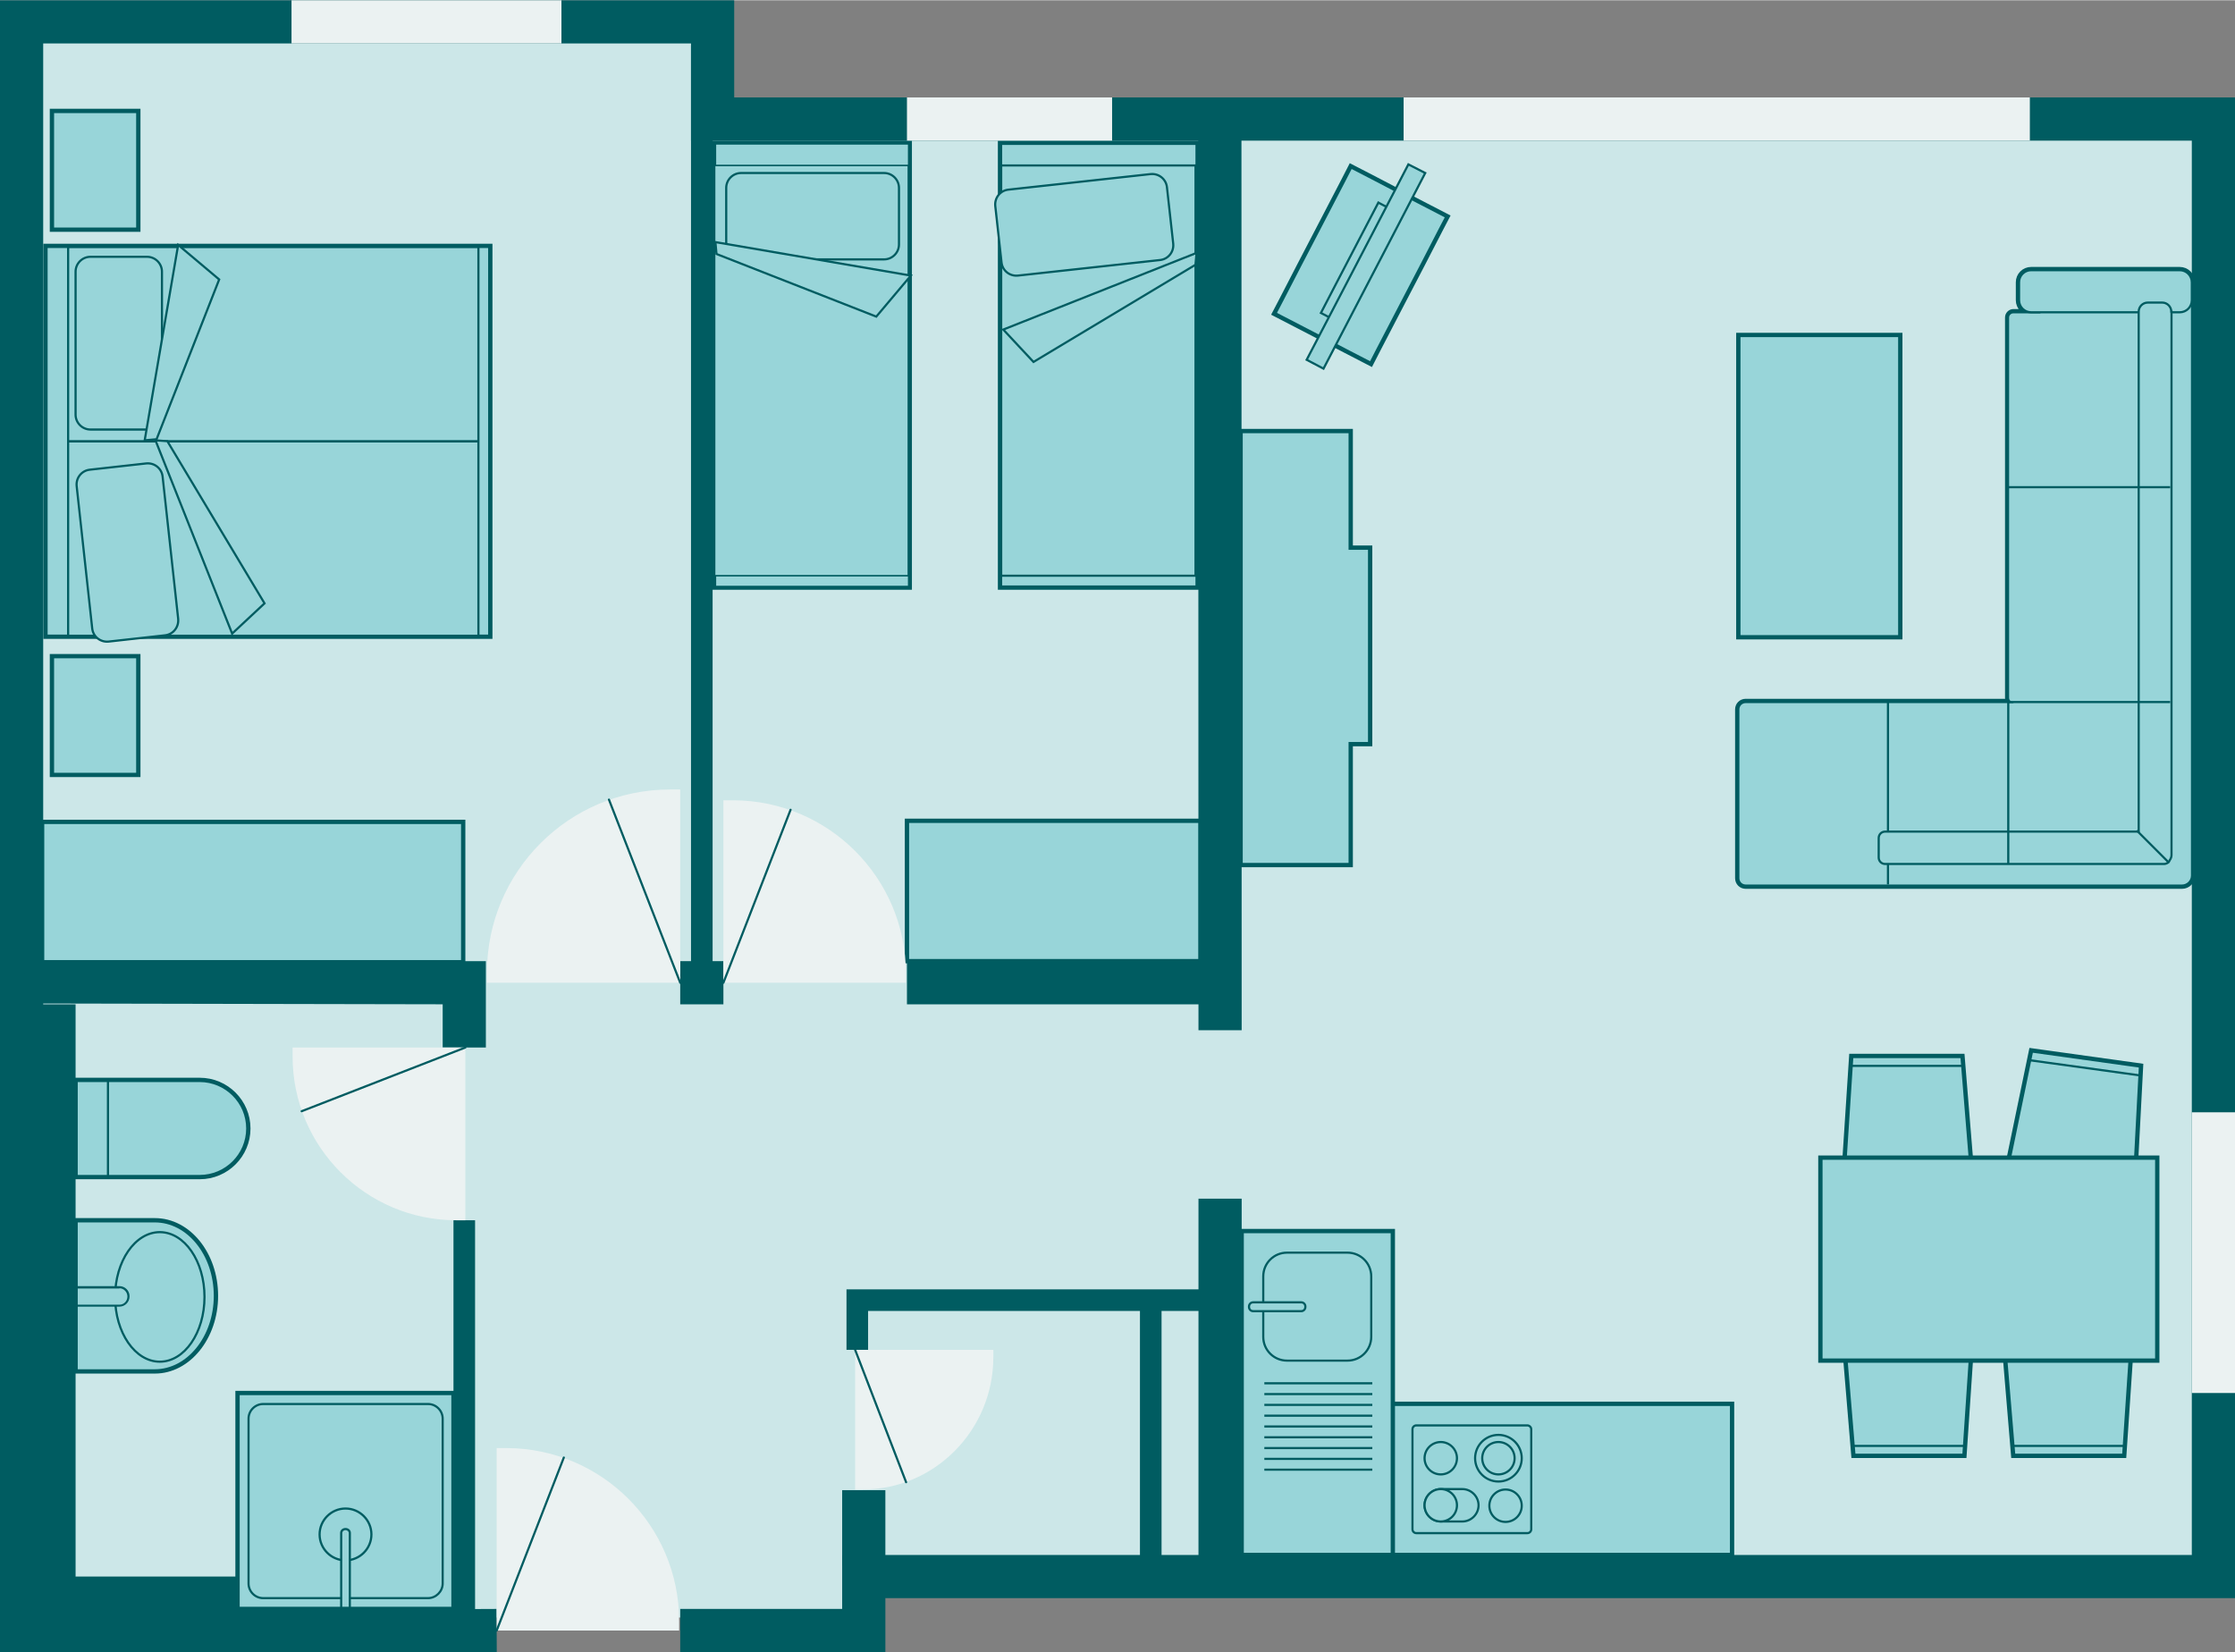 <?xml version="1.0" encoding="utf-8"?>
<!-- Generator: Adobe Illustrator 24.2.0, SVG Export Plug-In . SVG Version: 6.00 Build 0)  -->
<svg version="1.1" xmlns="http://www.w3.org/2000/svg" xmlns:xlink="http://www.w3.org/1999/xlink" x="0px" y="0px" width="1600px"
	 height="1183px" viewBox="0 0 1035 765" enable-background="new 0 0 1035 765" xml:space="preserve">
<rect x="0" y="0" width="1035" height="765" fill="#808080" stroke="none"/>
<g id="house">
</g>
<g id="floor">
	<polygon fill="#CCE7E8" points="12,12 329,12 328.8,57.8 600.9,57.8 997.8,57.8 1020,58 1020,727 397,727 397,749 11,749 	"/>
</g>
<g id="interior">
	<g id="XMLID_16_">
		<g>
			<path fill="#98D5D9" stroke="#005C61" stroke-width="2" stroke-miterlimit="10" d="M92.5,500H70H57.5H35v22.5v0V545h22.5H70h22.5
				c12.4,0,22.5-10.1,22.5-22.5v0C115,510.1,104.9,500,92.5,500z"/>
			<g>
				<line fill="none" stroke="#005C61" stroke-miterlimit="10" x1="50" y1="500" x2="50" y2="545"/>
			</g>
		</g>
	</g>
	<g id="XMLID_15_">
		<g>
			<path fill="#98D5D9" stroke="#005C61" stroke-width="2" stroke-miterlimit="10" d="M71.7,565H35v70h36.7
				c15.6,0,28.3-15.7,28.3-35v0C100,580.7,87.4,565,71.7,565z"/>
			<ellipse fill="#98D5D9" stroke="#005C61" stroke-miterlimit="10" cx="74" cy="600.5" rx="20.7" ry="30"/>
			<g>
				<path fill="#98D5D9" d="M35.5,604.5V596h19.8c2.3,0,4.2,1.9,4.2,4.3c0,2.4-1.9,4.3-4.2,4.3H35.5z"/>
				<path fill="#005C61" d="M55.3,596.5c2,0,3.7,1.7,3.7,3.8c0,2.1-1.6,3.8-3.7,3.8H36v-7.5H55.3 M55.3,595.5H35v9.5h20.3
					c2.6,0,4.7-2.1,4.7-4.8C60,597.6,57.9,595.5,55.3,595.5L55.3,595.5z"/>
			</g>
		</g>
	</g>
	<g>
		<g>
			<path fill="#98D5D9" stroke="#005C61" stroke-width="2" stroke-miterlimit="10" d="M802.1,650c0,0,0,18.9,0,37c0,0.4,0,0.8,0,1.2
				c0,16.4,0,31.8,0,31.8s-1.9,0-5,0c-23.5,0-51.4,0-82.8,0c-21.5,0-70.2,0-70.2,0s0-15.4,0-31.8c0-0.4,0-0.8,0-1.2
				c0-18.2,0-37,0-37s48.7,0,70.2,0c31.4,0,59.3,0,82.8,0C800.2,650,802.1,650,802.1,650z"/>
			<path fill="#98D5D9" stroke="#005C61" stroke-miterlimit="10" d="M709.1,661.8c0,0,0,13,0,25.2c0,0.4,0,0.8,0,1.2
				c0,10.4,0,19.9,0,19.9c0,1-0.8,1.8-1.8,1.8h-51.4c-1,0-1.8-0.8-1.8-1.8c0,0,0-9.5,0-19.9c0-0.4,0-0.8,0-1.2c0-12.2,0-25.2,0-25.2
				c0-1,0.8-1.8,1.8-1.8h51.4C708.2,660,709.1,660.8,709.1,661.8z"/>
			<circle fill="#98D5D9" stroke="#005C61" stroke-miterlimit="10" cx="693.9" cy="675.2" r="10.8"/>
			<circle fill="#98D5D9" stroke="#005C61" stroke-miterlimit="10" cx="693.9" cy="675.2" r="7.5"/>
			<circle fill="#98D5D9" stroke="#005C61" stroke-miterlimit="10" cx="667.2" cy="675.2" r="7.5"/>
			<path fill="#98D5D9" stroke="#005C61" stroke-miterlimit="10" d="M684.7,697L684.7,697c0,4.1-3.4,7.5-7.5,7.5h-10
				c-4.1,0-7.5-3.4-7.5-7.5l0,0c0-4.1,3.4-7.5,7.5-7.5h10C681.3,689.5,684.7,692.9,684.7,697z"/>
			<circle fill="#98D5D9" stroke="#005C61" stroke-miterlimit="10" cx="667.2" cy="697" r="7.5"/>
			<circle fill="#98D5D9" stroke="#005C61" stroke-miterlimit="10" cx="697.2" cy="697.2" r="7.5"/>
		</g>
	</g>
	<g>
		<g>
			<rect x="575" y="570" fill="#98D5D9" stroke="#005C61" stroke-width="2" stroke-miterlimit="10" width="70" height="150"/>
			<path fill="#98D5D9" stroke="#005C61" stroke-miterlimit="10" d="M624,630h-28c-6.1,0-11-4.9-11-11v-28c0-6.1,4.9-11,11-11h28
				c6.1,0,11,4.9,11,11v28C635,625.1,630.1,630,624,630z"/>
			<g>
				<path fill="#98D5D9" d="M580.4,607c-1,0-1.9-0.8-1.9-1.9v-0.3c0-1,0.8-1.9,1.9-1.9h22.3c1,0,1.9,0.8,1.9,1.9v0.3
					c0,1-0.8,1.9-1.9,1.9H580.4z"/>
				<path fill="#005C61" d="M602.6,603.5c0.8,0,1.4,0.6,1.4,1.4v0.3c0,0.8-0.6,1.4-1.4,1.4h-22.3c-0.8,0-1.4-0.6-1.4-1.4v-0.3
					c0-0.8,0.6-1.4,1.4-1.4H602.6 M602.6,602.5h-22.3c-1.3,0-2.4,1.1-2.4,2.4v0.3c0,1.3,1.1,2.4,2.4,2.4h22.3c1.3,0,2.4-1.1,2.4-2.4
					v-0.3C605,603.6,603.9,602.5,602.6,602.5L602.6,602.5z"/>
			</g>
			<g>
				<line fill="none" stroke="#005C61" stroke-miterlimit="10" x1="585.5" y1="640.5" x2="635.5" y2="640.5"/>
			</g>
			<line fill="none" stroke="#005C61" stroke-miterlimit="10" x1="585.5" y1="645.5" x2="635.5" y2="645.5"/>
			<line fill="none" stroke="#005C61" stroke-miterlimit="10" x1="585.5" y1="650.5" x2="635.5" y2="650.5"/>
			<line fill="none" stroke="#005C61" stroke-miterlimit="10" x1="585.5" y1="655.5" x2="635.5" y2="655.5"/>
			<line fill="none" stroke="#005C61" stroke-miterlimit="10" x1="585.5" y1="660.5" x2="635.5" y2="660.5"/>
			<line fill="none" stroke="#005C61" stroke-miterlimit="10" x1="585.5" y1="665.5" x2="635.5" y2="665.5"/>
			<line fill="none" stroke="#005C61" stroke-miterlimit="10" x1="585.5" y1="670.5" x2="635.5" y2="670.5"/>
			<line fill="none" stroke="#005C61" stroke-miterlimit="10" x1="585.5" y1="675.5" x2="635.5" y2="675.5"/>
			<line fill="none" stroke="#005C61" stroke-miterlimit="10" x1="585.5" y1="680.5" x2="635.5" y2="680.5"/>
		</g>
	</g>
	<g>
		<g>
			<rect x="331.3" y="66.5" fill="none" stroke="#005C61" stroke-width="3" stroke-miterlimit="10" width="89.5" height="205"/>
			
				<rect x="273.3" y="124" transform="matrix(-1.836970e-16 1 -1 -1.836970e-16 544.777 -206.776)" fill="#98D5D9" stroke="#005C61" stroke-miterlimit="10" width="205" height="90"/>
			<path fill="#98D5D9" stroke="#005C61" stroke-miterlimit="10" d="M336.3,113.1V86.9c0-3.8,3.1-6.9,6.9-6.9h66.2
				c3.8,0,6.9,3.1,6.9,6.9v26.2c0,3.8-3.1,6.9-6.9,6.9h-66.2C339.4,120,336.3,116.9,336.3,113.1z"/>
			<polygon fill="#98D5D9" stroke="#005C61" stroke-miterlimit="10" points="331.3,112 421.8,127.5 405.8,146.5 331.8,117.5 			"/>
			
				<rect x="331.3" y="66.5" fill="#98D5D9" stroke="#005C61" stroke-width="0.705" stroke-miterlimit="10" width="89.5" height="10"/>
			
				<rect x="331.3" y="266.5" fill="#98D5D9" stroke="#005C61" stroke-width="0.705" stroke-miterlimit="10" width="89.5" height="5"/>
		</g>
	</g>
	<g>
		<g>
			<rect x="463.6" y="66.5" fill="none" stroke="#005C61" stroke-width="3" stroke-miterlimit="10" width="90.5" height="205"/>
			
				<rect x="406.1" y="124" transform="matrix(-1.836970e-16 1 -1 -1.836970e-16 677.631 -339.632)" fill="#98D5D9" stroke="#005C61" stroke-miterlimit="10" width="205" height="90"/>
			<path fill="#98D5D9" stroke="#005C61" stroke-miterlimit="10" d="M463.8,121.4l-2.9-26.1c-0.4-3.8,2.3-7.2,6.1-7.6l65.8-7.2
				c3.8-0.4,7.2,2.3,7.6,6.1l2.9,26.1c0.4,3.8-2.3,7.2-6.1,7.6l-65.8,7.2C467.6,127.9,464.2,125.2,463.8,121.4z"/>
			<polygon fill="#98D5D9" stroke="#005C61" stroke-miterlimit="10" points="554.1,117 464.6,152.5 478.6,167.5 553.6,122.5 			"/>
			<rect x="463.6" y="66.5" fill="#98D5D9" stroke="#005C61" stroke-miterlimit="10" width="90.5" height="10"/>
			<rect x="463.6" y="266.5" fill="#98D5D9" stroke="#005C61" stroke-miterlimit="10" width="90.5" height="5"/>
		</g>
	</g>
	<g>
		<g>
			<g>
				<g>
					
						<rect x="34" y="101.8" transform="matrix(6.123234e-17 -1 1 6.123234e-17 -80.25 328.25)" fill="none" stroke="#005C61" stroke-width="3" stroke-miterlimit="10" width="180" height="205"/>
					<rect x="21.5" y="114.3" fill="#98D5D9" stroke="#005C61" stroke-miterlimit="10" width="205" height="90"/>
					<path fill="#98D5D9" stroke="#005C61" stroke-miterlimit="10" d="M68.1,198.8H41.9c-3.8,0-6.9-3.1-6.9-6.9v-66.2
						c0-3.8,3.1-6.9,6.9-6.9h26.2c3.8,0,6.9,3.1,6.9,6.9v66.2C75,195.7,71.9,198.8,68.1,198.8z"/>
					<rect x="21.5" y="204.3" fill="#98D5D9" stroke="#005C61" stroke-miterlimit="10" width="205" height="90"/>
					<path fill="#98D5D9" stroke="#005C61" stroke-miterlimit="10" d="M76.4,294.1l-26.1,2.9c-3.8,0.4-7.2-2.3-7.6-6.1L35.5,225
						c-0.4-3.8,2.3-7.2,6.1-7.6l26.1-2.9c3.8-0.4,7.2,2.3,7.6,6.1l7.2,65.8C82.9,290.3,80.2,293.7,76.4,294.1z"/>
					<polygon fill="#98D5D9" stroke="#005C61" stroke-miterlimit="10" points="72,203.8 107.5,293.3 122.5,279.3 77.5,204.2 					
						"/>
					<polygon fill="#98D5D9" stroke="#005C61" stroke-miterlimit="10" points="67,203.8 82.5,113.3 101.5,129.3 72.5,203.3 					"/>
					
						<rect x="-63.5" y="199.3" transform="matrix(6.123234e-17 -1 1 6.123234e-17 -177.75 230.75)" fill="#98D5D9" stroke="#005C61" stroke-miterlimit="10" width="180" height="10"/>
					
						<rect x="134" y="201.8" transform="matrix(6.123234e-17 -1 1 6.123234e-17 19.75 428.25)" fill="#98D5D9" stroke="#005C61" stroke-miterlimit="10" width="180" height="5"/>
				</g>
			</g>
			
				<rect x="16.5" y="58.8" transform="matrix(6.123234e-17 -1 1 6.123234e-17 -34.75 122.75)" fill="#98D5D9" stroke="#005C61" stroke-width="2" stroke-miterlimit="10" width="55" height="40"/>
			
				<rect x="16.5" y="311.3" transform="matrix(6.123234e-17 -1 1 6.123234e-17 -287.25 375.25)" fill="#98D5D9" stroke="#005C61" stroke-width="2" stroke-miterlimit="10" width="55" height="40"/>
		</g>
	</g>
	<rect x="19.5" y="380.5" fill="#98D5D9" stroke="#005C61" stroke-width="2" stroke-miterlimit="10" width="195" height="65"/>
	<rect x="420" y="380" fill="#98D5D9" stroke="#005C61" stroke-width="2" stroke-miterlimit="10" width="136" height="65"/>
	<g>
		<g>
			<g>
				<g>
					<polygon fill="#98D5D9" stroke="#005C61" stroke-width="2" stroke-miterlimit="10" points="908.8,488.9 857.3,488.9 853.7,544 
						913.3,544 					"/>
					<line fill="none" stroke="#005C61" stroke-miterlimit="10" x1="857.3" y1="493.5" x2="908.8" y2="493.5"/>
				</g>
			</g>
			<g>
				<g>
					<polygon fill="#98D5D9" stroke="#005C61" stroke-width="2" stroke-miterlimit="10" points="858.3,674.1 909.7,674.1 913.4,619 
						853.7,619 					"/>
					<line fill="none" stroke="#005C61" stroke-miterlimit="10" x1="909.7" y1="669.5" x2="858.3" y2="669.5"/>
				</g>
			</g>
			<g>
				<g>
					<polygon fill="#98D5D9" stroke="#005C61" stroke-width="2" stroke-miterlimit="10" points="932.3,674.1 983.7,674.1 987.4,619 
						927.7,619 					"/>
					<line fill="none" stroke="#005C61" stroke-miterlimit="10" x1="983.7" y1="669.5" x2="932.3" y2="669.5"/>
				</g>
			</g>
			<g>
				<g>
					<polygon fill="#98D5D9" stroke="#005C61" stroke-width="2" stroke-miterlimit="10" points="991.5,493.4 940.6,486.3 
						929.4,540.4 988.6,548.6 					"/>
					<line fill="none" stroke="#005C61" stroke-miterlimit="10" x1="940" y1="490.9" x2="990.9" y2="497.9"/>
				</g>
			</g>
			<rect x="843" y="536" fill="#98D5D9" stroke="#005C61" stroke-width="2" stroke-miterlimit="10" width="156" height="94"/>
		</g>
	</g>
	<rect x="805" y="155" fill="#98D5D9" stroke="#005C61" stroke-width="2" stroke-miterlimit="10" width="75" height="140"/>
	<g>
		<g>
			<path fill="none" stroke="#005C61" stroke-width="3" stroke-miterlimit="10" d="M1015,130.6c0-3.1-2.5-5.6-5.6-5.6h-68.8
				c-3.1,0-5.6,2.5-5.6,5.6v8.3c0,3.1,2.5,5.6,5.6,5.6h-8.2c-1.3,0-2.4,1.1-2.4,2.4v176.2c0,0.8,0.4,1.5,1,1.9h-1h-3.4h-86.5h-31.7
				c-1.9,0-3.4,1.5-3.4,3.4v78.2c0,1.9,1.5,3.4,3.4,3.4h31.7h86.5h23.1h60.2h0.6c2.5,0,4.6-2.1,4.6-4.6v-0.6v-75.2V139.7
				c0-0.1,0-0.2,0-0.3c0-0.2,0-0.3,0-0.5V130.6z"/>
			<path fill="#98D5D9" stroke="#005C61" stroke-miterlimit="10" d="M1009.8,134.5h-60.2c-2.9,0-5.2,2.3-5.2,5.2v4.8h-12.1
				c-1.3,0-2.4,1.1-2.4,2.4v176.2c0,0.8,0.4,1.5,1,1.9h-4.3h-86.5h-31.7c-1.9,0-3.4,1.5-3.4,3.4v78.2c0,1.9,1.5,3.4,3.4,3.4h31.7
				h86.5h23.1h60.2h0.6c2.5,0,4.6-2.1,4.6-4.6v-0.6v-75.2V139.7C1015,136.8,1012.7,134.5,1009.8,134.5z"/>
			<path fill="#98D5D9" stroke="#005C61" stroke-miterlimit="10" d="M1009.4,144.5h-68.8c-3.1,0-5.6-2.5-5.6-5.6v-8.3
				c0-3.1,2.5-5.6,5.6-5.6h68.8c3.1,0,5.6,2.5,5.6,5.6v8.3C1015,142,1012.5,144.5,1009.4,144.5z"/>
			<line fill="none" stroke="#005C61" stroke-miterlimit="10" x1="874.3" y1="325" x2="874.3" y2="409.5"/>
			<path fill="#98D5D9" stroke="#005C61" stroke-miterlimit="10" d="M1005.5,144.2c0-2.3-1.9-4.2-4.2-4.2h-6.7
				c-2.3,0-4.2,1.9-4.2,4.2V385H873c-1.7,0-3,1.3-3,3v9c0,1.7,1.3,3,3,3h121.7h6.7h0.7c1.2,0,2.3-0.7,2.7-1.8
				c0.5-0.7,0.8-1.5,0.8-2.4V144.2z"/>
			<line fill="none" stroke="#005C61" stroke-miterlimit="10" x1="930" y1="225.5" x2="1005" y2="225.5"/>
			<line fill="none" stroke="#005C61" stroke-miterlimit="10" x1="989.5" y1="384.5" x2="1004.5" y2="399.5"/>
			<line fill="none" stroke="#005C61" stroke-miterlimit="10" x1="930" y1="325" x2="1005" y2="325"/>
			<line fill="none" stroke="#005C61" stroke-miterlimit="10" x1="930" y1="325" x2="930" y2="400"/>
		</g>
	</g>
	<g id="XMLID_14_">
		<g>
			<rect x="110" y="645" fill="#98D5D9" stroke="#005C61" stroke-width="2" stroke-miterlimit="10" width="100" height="100"/>
			<path fill="#98D5D9" stroke="#005C61" stroke-miterlimit="10" d="M198.2,740h-76.3c-3.8,0-6.8-3.1-6.8-6.8v-76.3
				c0-3.8,3.1-6.8,6.8-6.8h76.3c3.8,0,6.8,3.1,6.8,6.8v76.3C205,736.9,201.9,740,198.2,740z"/>
			<g>
				<circle fill="#98D5D9" cx="160" cy="710.5" r="12"/>
				<path fill="#005C61" d="M160,699c6.3,0,11.5,5.2,11.5,11.5S166.3,722,160,722s-11.5-5.2-11.5-11.5S153.7,699,160,699 M160,698
					c-6.9,0-12.5,5.6-12.5,12.5S153.1,723,160,723s12.5-5.6,12.5-12.5S166.9,698,160,698L160,698z"/>
			</g>
			<g>
				<path fill="#98D5D9" d="M158,744.5v-34.7c0-1,0.9-1.8,2-1.8c1.1,0,2,0.8,2,1.8v34.7H158z"/>
				<path fill="#005C61" d="M160,708.5c0.8,0,1.5,0.6,1.5,1.3V744h-3v-34.2C158.5,709.1,159.2,708.5,160,708.5 M160,707.5
					c-1.4,0-2.5,1-2.5,2.3V745h5v-35.2C162.5,708.5,161.4,707.5,160,707.5L160,707.5z"/>
			</g>
		</g>
	</g>
	<g id="XMLID_13_">
		<g>
			<path fill="#98D5D9" stroke="#005C61" stroke-width="2" stroke-miterlimit="10" d="M634.9,168.5c0,0-5-2.6-11.8-6.1
				c-6.4-3.4-14.8-7.7-21.3-11.1c-6.8-3.5-11.8-6.1-11.8-6.1s5-9.5,11.5-22.2c3.9-7.4,8.6-16.6,12.5-24
				c6.6-12.6,11.5-22.2,11.5-22.2s5,2.6,11.8,6.1c6.4,3.4,14.8,7.7,21.3,11.1c6.8,3.5,11.8,6.1,11.8,6.1s-5,9.5-11.5,22.2
				c-3.9,7.4-8.6,16.6-12.5,24C639.8,158.9,634.9,168.5,634.9,168.5z"/>
			<path fill="#98D5D9" stroke="#005C61" stroke-miterlimit="10" d="M619.5,148.9l-7.8-4.1c0,0,2.8-5.4,6.8-13.1
				c3.6-6.9,8.8-16.9,12.5-24c4.3-8.2,7.3-14,7.3-14l7.8,4.1c0,0-3,5.8-7.3,14c-3.7,7.1-8.9,17.1-12.5,24
				C622.3,143.5,619.5,148.9,619.5,148.9z"/>
			<path fill="#98D5D9" stroke="#005C61" stroke-miterlimit="10" d="M612.9,170.6l-7.8-4.1c0,0,7.6-14.5,17.1-32.8
				c4-7.6,8.5-16.3,12.5-24c9.7-18.7,17.5-33.7,17.5-33.7L660,80c0,0-7.8,15-17.5,33.7c-4,7.7-8.5,16.4-12.5,24
				C620.5,156,612.9,170.6,612.9,170.6z"/>
		</g>
	</g>
	<g>
		<g>
			<polygon fill="#98D5D9" stroke="#005C61" stroke-width="2" stroke-miterlimit="10" points="634.5,253.5 625.5,253.5 625.5,199.5 
				574.5,199.5 574.5,400.5 625.5,400.5 625.5,344.5 634.5,344.5 			"/>
		</g>
	</g>
</g>
<g id="walls">
	<line fill="none" stroke="#005C61" stroke-width="20" stroke-miterlimit="10" x1="420" y1="455" x2="567" y2="455"/>
	<line fill="none" stroke="#005C61" stroke-width="20" stroke-miterlimit="10" x1="315" y1="455" x2="335" y2="455"/>
	<line fill="none" stroke="#005C61" stroke-width="20" stroke-miterlimit="10" x1="565" y1="477" x2="564.9" y2="57.8"/>
	<line fill="none" stroke="#005C61" stroke-width="10" stroke-miterlimit="10" x1="325" y1="463" x2="325" y2="21"/>
	<line fill="none" stroke="#005C61" stroke-width="10" stroke-miterlimit="10" x1="215" y1="565" x2="215" y2="749.4"/>
	<line fill="none" stroke="#005C61" stroke-width="20" stroke-miterlimit="10" x1="400" y1="725" x2="400" y2="690"/>
	<line fill="none" stroke="#005C61" stroke-width="20" stroke-miterlimit="10" x1="565" y1="555" x2="565" y2="725"/>
	<polyline fill="none" stroke="#005C61" stroke-width="10" stroke-miterlimit="10" points="566.9,602 397,602 397,625 	"/>
	<line fill="none" stroke="#005C61" stroke-width="10" stroke-miterlimit="10" x1="532.9" y1="602" x2="532.9" y2="726.7"/>
	<polyline fill="none" stroke="#005C61" stroke-width="20" stroke-miterlimit="10" points="110,740 25,740 25,465 	"/>
	<polyline fill="none" stroke="#005C61" stroke-width="20" stroke-miterlimit="10" points="230,755 10,756 10,10 330,10 330,55 
		1025,55 1025,730 400,730 400,755 315,755 	"/>
	<polyline fill="none" stroke="#005C61" stroke-width="20" stroke-miterlimit="10" points="11.3,454.6 215,455 215,485 	"/>
</g>
<g id="doors">
	<g id="XMLID_12_">
		<g>
			<path fill="#EBF2F2" d="M310.3,365.5c-46.8,0-84.8,38-84.8,84.8v4.7H315v-89.5H310.3z"/>
			<line fill="none" stroke="#005C61" stroke-linecap="round" stroke-miterlimit="10" x1="315" y1="455" x2="282" y2="370.2"/>
		</g>
	</g>
	<g id="XMLID_11_">
		<g>
			<path fill="#EBF2F2" d="M339.4,370.5c44.1,0,80.1,35.9,80.1,80.1v4.4H335v-84.5H339.4z"/>
			<line fill="none" stroke="#005C61" stroke-linecap="round" stroke-miterlimit="10" x1="335" y1="455" x2="366.1" y2="374.9"/>
		</g>
	</g>
	<g id="XMLID_10_">
		<g>
			<path fill="#EBF2F2" d="M234.4,670.5c44.1,0,80.1,35.9,80.1,80.1v4.4H230v-84.5H234.4z"/>
			<line fill="none" stroke="#005C61" stroke-linecap="round" stroke-miterlimit="10" x1="230" y1="755" x2="261.1" y2="674.9"/>
		</g>
	</g>
	<g id="XMLID_9_">
		<g>
			<path fill="#EBF2F2" d="M135.5,489.2c0,41.8,34,75.8,75.8,75.8h4.2v-80h-80V489.2z"/>
			<line fill="none" stroke="#005C61" stroke-linecap="round" stroke-miterlimit="10" x1="215.5" y1="485" x2="139.7" y2="514.5"/>
		</g>
	</g>
	<g>
		<g>
			<path fill="#EBF2F2" d="M399.4,689.7c33.4,0,60.6-27.5,60.6-61.3V625h-64v64.7H399.4z"/>
			<line fill="none" stroke="#005C61" stroke-linecap="round" stroke-miterlimit="10" x1="396" y1="625" x2="419.6" y2="686.3"/>
		</g>
	</g>
</g>
<g id="windows">
	<line fill="none" stroke="#EBF2F2" stroke-width="20" stroke-miterlimit="10" x1="135" y1="10" x2="260" y2="10"/>
	<line fill="none" stroke="#EBF2F2" stroke-width="20" stroke-miterlimit="10" x1="420" y1="55" x2="515" y2="55"/>
	<line fill="none" stroke="#EBF2F2" stroke-width="20" stroke-miterlimit="10" x1="1025" y1="515" x2="1025" y2="645"/>
	<line fill="none" stroke="#EBF2F2" stroke-width="20" stroke-miterlimit="10" x1="940" y1="55" x2="650" y2="55"/>
</g>
<g id="info">
</g>
</svg>
